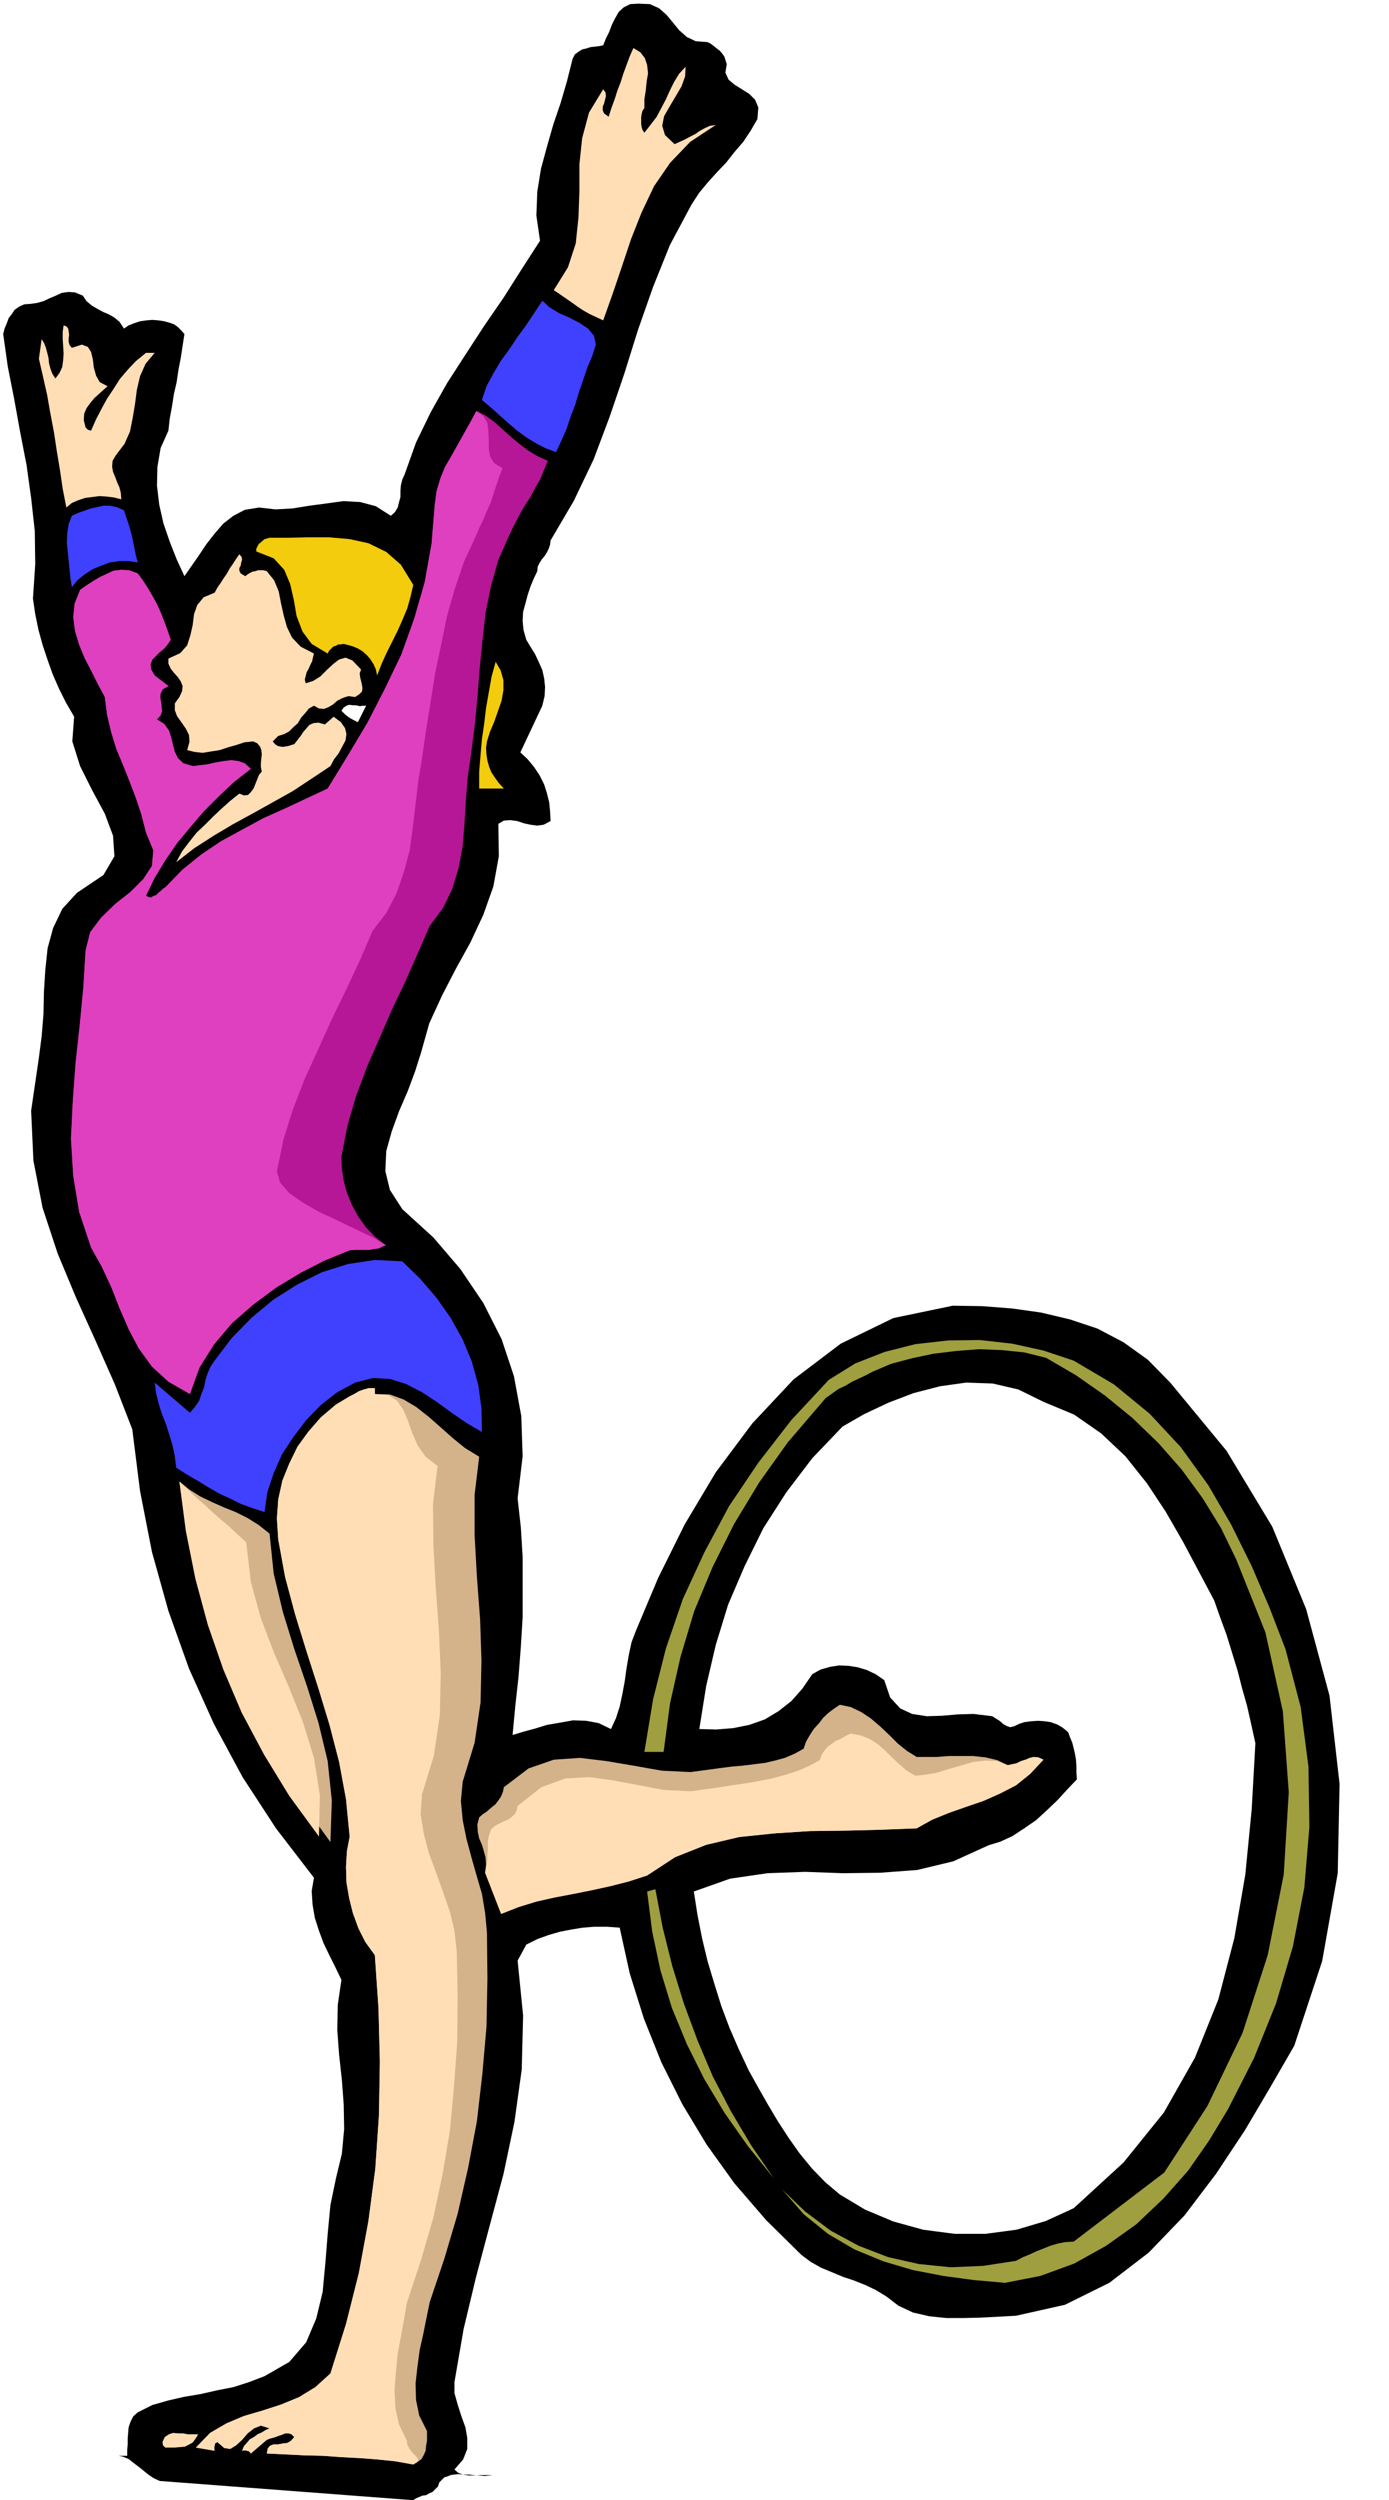 <svg xmlns="http://www.w3.org/2000/svg" fill-rule="evenodd" height="882.693" preserveAspectRatio="none" stroke-linecap="round" viewBox="0 0 3035 5463" width="490.455"><style>.brush1{fill:#000}.pen1{stroke:none}.brush2{fill:#d4b38a}.brush3{fill:#ffdeb5}.brush5{fill:#4040ff}</style><path class="pen1 brush1" d="m1041 5409-8-1-8-1h-14l6 1 8 1h16zm36 0-9-1h-18l-9 1h9l9 1 9-1h9z"/><path class="pen1 brush1" d="m2557 3021-49-50-53-38-57-30-60-20-63-15-64-9-65-5-64-1-130 27-115 56-103 78-90 96-80 107-68 114-58 117-48 114-10 26-6 28-5 29-4 29-5 27-6 28-8 25-11 24-27-13-27-5-29-1-28 5-29 5-26 8-26 7-23 7 6-64 7-63 5-65 4-65v-132l-4-65-7-63 11-92-3-88-16-87-27-81-40-79-50-74-59-69-68-62-27-42-10-41 2-44 12-43 16-44 19-44 16-43 13-41 18-64 28-61 30-58 32-58 28-60 22-62 12-66-1-71 12-7 14-1 15 2 15 5 14 3 15 2 14-2 15-8-1-21-2-20-5-20-6-19-10-20-12-18-14-17-16-15 48-102 5-21 1-20-2-19-4-18-8-18-8-17-10-16-9-15-6-21-2-20 1-20 5-18 5-19 6-18 7-17 8-17 1-10 4-8 5-8 6-7 5-8 4-8 3-9 1-9 51-87 43-90 35-93 32-94 30-96 33-94 37-92 47-88 17-26 19-23 20-22 20-21 18-23 19-22 16-24 15-26 2-25-7-17-13-13-16-10-16-10-13-11-7-15 3-19-3-9-2-7-5-7-5-6-8-6-6-5-7-5-6-3-26-2-19-9-17-15-13-16-15-18-16-14-20-9-25-1-18 1-14 7-11 10-8 14-7 14-6 16-7 14-6 15-10 2-9 1-9 1-9 3-9 2-8 5-8 6-5 10-12 48-14 48-16 47-14 49-13 48-8 50-2 52 8 55-40 62-40 63-42 61-41 63-40 62-36 64-32 66-25 70-5 11-3 12-1 12v14l-3 11-3 12-6 10-9 8-33-21-34-9-37-2-36 5-38 5-37 6-37 2-36-4-31 5-25 13-22 17-19 22-18 23-16 24-16 23-16 23-17-37-15-38-14-41-9-40-5-42 1-41 7-41 17-38 3-27 5-27 4-26 6-26 4-27 5-26 4-26 4-26-7-8-7-7-8-6-8-3-14-4-13-2-13-1-13 1-14 2-12 4-13 5-10 7-10-15-11-9-12-7-12-5-13-7-12-7-12-10-8-12-17-7-14-1-15 2-13 6-14 6-13 6-14 4-14 2-14 1-11 5-10 7-6 9-7 9-4 11-5 12-3 12 10 71 14 71 13 72 14 72 10 72 8 72 1 73-5 75 5 34 7 34 9 33 11 33 11 31 14 32 15 30 18 31-4 54 17 54 26 52 28 52 18 48 3 45-24 41-58 39-32 35-20 42-12 44-5 47-3 48-1 49-4 48-6 47-17 116 5 109 20 103 33 100 40 96 43 95 42 95 38 98 17 135 26 133 36 129 45 126 54 120 63 117 73 112 83 108-5 29 2 30 5 29 9 28 10 27 13 27 13 26 13 27-8 55-1 55 4 54 6 55 4 53 1 54-5 54-13 54-12 58-6 63-5 63-6 64-14 58-22 52-37 43-54 31-34 13-34 11-36 7-35 8-36 6-35 8-35 10-32 16-10 9-6 12-4 12-1 12-1 12v13l-1 12v13h-19l10 2 12 5 10 8 12 9 10 8 11 9 12 8 13 6 554 42 6-4 7-3 7-3 8-1 7-4 7-3 6-6 6-6 3-9 6-6 5-5 7-2 7-3 8-1 9-1 9 1-10-4-8-7 19-22 9-23v-24l-4-23-9-25-8-25-7-25v-24l20-116 27-113 30-113 30-112 24-114 16-115 3-118-12-120 19-35 24-12 25-9 24-7 26-5 24-4 26-2h27l28 2 22 100 31 99 38 95 46 92 53 88 61 85 69 80 77 76 20 15 23 13 24 10 24 10 24 8 25 10 23 11 23 14 26 20 32 15 35 8 38 4h38l39-1 38-2 37-2 107-24 97-48 86-66 78-81 69-91 63-95 56-95 52-90 61-185 34-192 4-195-22-193-51-189-74-180-100-166-123-149zM782 1578l-10-5-9-5-9-7-8-8 5-7 6-4 6-2 8 1h7l8 2 7-1h7l-18 36zm1564 3247-61 28-64 19-68 9h-67l-69-9-65-18-62-26-55-33-32-27-29-30-27-33-24-34-24-37-22-37-21-37-20-36-22-47-20-46-18-48-15-48-15-50-12-50-10-51-8-51 79-28 82-12 82-3 83 3 81-1 81-6 79-19 77-35 26-8 26-12 26-17 26-18 24-22 23-22 21-23 21-22-1-15v-14l-1-14-2-12-3-13-3-12-5-12-4-11-12-10-12-7-14-5-13-2-15-1-15 1-15 2-12 4-10 5-9 2-8-3-7-4-8-7-8-5-8-5-8-1-33-4-34 1-35 3-33 1-32-5-26-12-22-24-13-38-19-13-19-9-20-6-19-3-21-1-20 3-21 6-18 10-22 32-24 27-28 22-30 18-34 12-35 7-37 3-37-1 15-94 21-90 27-88 36-84 41-83 50-78 57-75 66-69 47-27 53-25 55-21 58-15 57-8 58 2 56 13 55 27 67 28 59 41 53 50 47 59 41 62 38 66 34 64 34 64 13 37 14 38 12 39 12 39 10 39 11 39 9 40 9 41-8 144-14 143-24 139-35 134-51 127-68 120-88 109-109 100z"/><path class="pen1 brush2" d="m583 5361 2-11 5-6 8-3h10l10-2 10-1 8-5 7-8-6-6-6-2h-8l-7 3-9 3-8 3-8 2-8 3-35 30-4-5-4-1-6-1-5 1 4-10 7-8 6-7 9-5 8-6 9-4 8-5 9-4-19-6-15 6-14 11-12 14-13 12-13 8-13-2-15-13-5 3-1 5-1 5 1 6-41-7 31-32 36-21 38-16 41-12 40-13 39-16 36-22 33-30 34-108 28-111 21-114 15-114 8-117 2-117-3-117-8-116-21-29-15-30-12-33-8-32-6-35-1-34 2-34 6-32-8-82-15-81-21-81-24-79-26-81-25-81-22-82-15-82-3-46 3-42 9-41 15-37 18-37 24-33 27-31 33-28 10-6 10-6 10-6 10-5 10-6 11-4 11-3h13v13l33 1 30 11 27 16 28 22 25 22 27 24 27 22 31 19-10 83v89l5 90 7 93 3 91-2 91-13 88-26 85-4 42 4 42 8 40 11 41 11 39 12 41 7 42 4 43 1 101-2 104-9 103-12 104-19 101-23 101-29 98-32 95-7 34-7 35-8 36-5 37-4 36 1 36 7 34 17 34v21l-2 11-1 11-4 9-5 9-8 6-10 6-39-7-39-4-39-3-39-2-41-3-40-1-42-2-41-2z"/><path class="pen1 brush3" d="m355 5336 5-11 9-6 9-3 12 1h10l11 2h22l-6 10-6 8-9 5-8 4-11 1-11 1h-21l-5-5-1-7z"/><path class="pen1" d="m1709 4784 50 48 56 42 61 33 65 25 67 15 69 7 71-3 72-11 15-8 15-6 15-7 15-6 15-6 17-5 16-3 18-1 198-151 94-145 77-160 55-170 35-176 11-180-13-177-38-172-64-160-33-68-40-65-46-63-51-58-57-55-60-49-63-44-65-38-48-12-49-5-50-2-50 4-50 6-47 10-45 12-40 17-15 8-15 7-15 7-15 9-15 7-14 10-14 10-12 14-71 83-62 87-55 91-47 94-40 96-30 100-23 102-14 106h-42l19-115 28-111 37-108 47-102 54-101 64-95 72-93 82-88 58-36 64-25 67-17 71-8 70-1 71 8 68 15 66 22 88 52 78 64 68 73 60 83 50 86 45 91 39 91 35 91 33 126 17 130 2 132-11 132-25 129-37 125-48 119-57 112-41 68-46 66-54 61-59 56-66 47-70 39-74 27-77 15-68-6-67-9-67-13-64-19-63-26-58-34-53-43-47-54zm-295-651 18-5 16 84 21 84 25 81 30 81 33 78 40 77 44 74 50 73-57-71-50-71-45-75-38-76-33-80-25-82-18-85-11-87z" style="fill:#9f9f40"/><path class="pen1 brush2" d="m1060 4092 2-18-1-15-4-15-4-13-6-14-3-14-1-16 4-16 8-7 9-6 9-8 9-7 7-9 6-9 4-10 2-10 54-41 55-19 57-4 58 7 59 10 62 11 63 3 67-9 23-3 24-2 24-3 24-3 22-5 22-6 21-9 20-11 5-15 8-14 9-14 11-12 10-13 12-11 12-9 12-8 24 5 23 11 21 14 21 18 19 18 19 19 20 16 21 13h44l26-2h54l27 3 25 6 23 11 9-2 10-2 10-5 10-3 9-4 9-2 10 1 11 5-29 31-31 25-35 18-36 16-38 13-37 13-37 15-34 19-77 3-77 2-80 1-77 5-77 8-72 17-68 27-61 40-40 13-39 10-41 9-40 8-42 8-40 9-39 12-38 15-35-90zm-668-855 22 18 24 15 25 12 27 12 25 10 26 13 24 15 24 19 9 87 20 84 25 81 28 82 25 80 20 83 9 86-3 91-65-90-59-91-52-94-45-96-39-100-31-103-24-106-15-108z"/><path class="pen1 brush3" d="m583 5361 2-11 5-6 8-3h10l10-2 10-1 8-5 7-8-6-6-6-2h-8l-7 3-9 3-8 3-8 2-8 3-35 30-4-5-4-1-6-1-5 1 4-10 7-8 6-7 9-5 8-6 9-4 8-5 9-4-19-6-15 6-14 11-12 14-13 12-13 8-13-2-15-13-5 3-1 5-1 5 1 6-41-7 31-32 36-21 38-16 41-12 40-13 39-16 36-22 33-30 34-108 28-111 21-114 15-114 8-117 2-117-3-117-8-116-21-29-15-30-12-33-8-32-6-35-1-34 2-34 6-32-8-82-15-81-21-81-24-79-26-81-25-81-22-82-15-82-3-46 3-42 9-41 15-37 18-37 24-33 27-31 33-28 10-6 10-6 10-6 10-5 10-6 11-4 11-3h13v13l29 2 20 13 13 19 11 26 9 26 12 27 17 24 26 20-10 84 1 89 5 92 7 94 4 93-2 93-13 88-26 85-3 43 7 43 11 42 16 43 15 42 15 43 10 42 5 45 2 99-1 99-7 97-9 97-16 95-20 94-27 93-31 94-6 35-7 38-7 38-4 41-3 39 2 39 8 36 17 35 1 9 5 9 6 8 7 7 4 5 2 5-3 4-8 5-39-7-39-4-39-3-39-2-41-3-40-1-42-2-41-2zm477-1269 3-16 2-13v-10l1-9v-20l2-12 5-15 8-7 9-5 10-5 10-4 8-6 7-6 4-9 2-9 52-41 52-19 52-3 52 7 53 10 57 11 60 3 65-9 25-4 28-4 29-5 31-6 29-8 28-9 25-11 22-12 5-13 7-10 6-7 9-6 8-6 10-4 10-6 12-6 23 4 20 8 17 11 16 14 14 14 16 15 16 14 20 12 20-2 25-4 26-8 28-8 27-8 27-3 26 1 23 9 9-2 10-2 10-5 10-3 9-4 9-2 10 1 11 5-29 31-31 25-35 18-36 16-38 13-37 13-37 15-34 19-77 3-77 2-80 1-77 5-77 8-72 17-68 27-61 40-40 13-39 10-41 9-40 8-42 8-40 9-39 12-38 15-35-90z"/><path class="pen1 brush3" d="m392 3237 20 19 18 17 17 15 17 16 16 14 18 15 18 17 22 20 10 86 22 80 29 76 33 76 30 75 24 78 13 82-2 90-65-89-55-90-49-92-40-94-34-98-27-100-21-105-14-108z"/><path class="pen1 brush5" d="m385 3207-3-25-5-24-7-23-7-22-9-23-7-22-6-24-3-23 77 66 11-13 9-13 5-15 6-15 3-16 5-15 6-14 9-13 37-49 44-45 47-39 52-33 54-27 57-18 59-9 60 3 39 38 36 42 31 44 26 47 20 48 14 51 7 51 1 52-34-20-32-22-33-24-32-21-35-18-35-11-37-2-39 10-39 21-36 28-32 33-28 37-25 38-18 41-14 42-6 43-27-9-25-9-24-12-24-11-24-14-23-14-24-14-22-14z"/><path class="pen1" style="fill:#b61796" d="m199 2726-26-78-13-79-5-81 4-81 6-83 9-82 8-83 5-82 10-40 24-32 31-30 33-26 28-28 19-29 3-34-16-39-10-39-12-36-14-37-14-35-15-36-11-36-9-38-5-39-15-28-14-28-15-29-12-29-9-30-4-30 3-30 12-30 14-10 14-9 15-9 15-7 15-7 17-2 17 1 19 7 11 15 11 17 10 17 10 18 8 18 8 20 7 19 7 21-6 9-8 10-10 8-8 8-8 8-4 10 1 11 8 14 30 23-12 7-5 9-1 9 2 10 1 10 1 10-3 9-8 9 16 10 10 14 5 15 4 17 4 15 7 14 12 11 21 6 15-2 17-2 17-4 18-3 16-2 16 2 14 5 13 12-36 28-33 31-33 33-30 35-29 35-26 38-23 38-19 39 5 3 6 1 5-3 6-2 5-5 5-4 5-5 5-3 38-39 41-33 43-29 46-25 46-25 47-21 47-22 47-22 44-72 43-72 38-74 36-75 28-78 23-80 15-84 7-86 4-29 8-27 10-25 14-24 14-25 14-25 14-25 13-24 20 10 19 14 18 16 19 17 18 15 20 15 20 12 22 10-8 19-8 20-11 19-11 21-13 20-12 21-11 21-10 21-24 54-16 57-12 59-7 63-6 61-5 63-6 62-8 62-7 48-4 51-3 50-4 50-9 48-14 46-20 41-29 39-27 62-27 61-29 61-27 62-27 62-24 64-19 65-13 68 1 25 4 27 7 26 11 27 13 24 17 24 20 21 24 19-8 3-8 4-10 1-9 2h-33l-11 1-54 22-53 27-53 32-50 37-47 41-39 46-32 51-21 58-47-27-36-33-29-40-22-42-20-46-18-46-21-45-23-41z"/><path class="pen1" style="fill:#df40bf" d="m199 2726-26-78-13-79-5-81 4-81 6-83 9-82 8-83 5-82 10-40 24-32 31-30 33-26 28-28 19-29 3-34-16-39-10-39-12-36-14-37-14-35-15-36-11-36-9-38-5-39-15-28-14-28-15-29-12-29-9-30-4-30 3-30 12-30 14-10 14-9 15-9 15-7 15-7 17-2 17 1 19 7 11 15 11 17 10 17 10 18 8 18 8 20 7 19 7 21-6 9-8 10-10 8-8 8-8 8-4 10 1 11 8 14 30 23-12 7-5 9-1 9 2 10 1 10 1 10-3 9-8 9 16 10 10 14 5 15 4 17 4 15 7 14 12 11 21 6 15-2 17-2 17-4 18-3 16-2 16 2 14 5 13 12-36 28-33 31-33 33-30 35-29 35-26 38-23 38-19 39 5 3 6 1 5-3 6-2 5-5 5-4 5-5 5-3 38-39 41-33 43-29 46-25 46-25 47-21 47-22 47-22 44-72 43-72 38-74 36-75 28-78 23-80 15-84 7-86 4-29 8-27 10-25 14-24 14-25 14-25 14-25 13-24 15 11 9 15 2 18 1 20v19l3 17 9 14 18 11-7 18-6 18-6 18-6 19-8 18-8 19-9 19-9 21-25 54-20 59-17 59-13 63-13 62-10 63-10 62-9 63-8 48-6 51-6 51-7 51-13 48-16 46-22 42-30 39-27 63-30 64-31 64-30 66-30 66-26 67-21 67-14 69 7 24 20 23 30 21 37 21 39 18 39 19 36 17 30 18-8 3-8 4-10 1-9 2h-33l-11 1-54 22-53 27-53 32-50 37-47 41-39 46-32 51-21 58-47-27-36-33-29-40-22-42-20-46-18-46-21-45-23-41z"/><path class="pen1 brush3" d="m523 1734 10 4 9-1 6-6 6-8 4-10 4-10 4-10 6-7-2-10v-9l1-10 1-9-1-9-3-8-6-7-9-4-19 2-18 6-18 5-18 6-19 3-18 3-18-2-16-4 5-18-1-15-7-14-9-13-10-14-5-13v-15l10-14 6-13 1-11-4-10-6-9-9-10-7-9-5-11v-11l26-12 15-17 7-22 5-22 3-24 7-20 14-17 24-10 6-11 7-10 7-11 7-10 6-11 7-10 7-11 7-10 5 6 1 6-2 6-1 7-3 5v6l3 6 10 6 5-4 5-3 6-3 6-1 6-2h12l7 2 16 20 10 24 5 26 6 27 7 25 11 23 19 20 29 15-2 8-2 9-4 8-4 9-4 7-2 8-2 8 2 8 16-5 16-10 14-14 14-13 13-10 14-4 15 6 19 20-3 8 1 9 2 8 2 9 1 7-1 7-6 6-9 6-15-2-12 4-12 6-9 8-10 6-10 4-11-1-11-6-11 6-8 10-9 10-7 12-10 9-9 9-11 6-13 4-12 12 5 6 6 4 5 1 6 1 6-1 6-1 6-2 7-2 7-9 7-9 6-9 7-8 6-7 9-4 11-1 14 4 19-17 16 12 9 13 3 13-2 14-7 13-8 15-10 13-8 15-42 28-41 27-43 24-43 24-44 24-42 25-42 27-40 31 13-24 16-21 16-20 18-17 18-18 18-17 19-17 20-16z"/><path class="pen1" d="M1047 1723v-37l3-36 3-35 5-34 4-34 6-34 6-34 9-33 11 19 6 21v22l-4 23-8 23-8 23-9 21-7 22-2 14 1 15 2 13 4 14 5 12 8 12 8 11 11 12h-54zm-288-314-8-2-6 1h-6l-5 3-6 2-4 4-5 5-3 6-35-21-20-27-13-34-6-35-8-35-13-31-23-25-38-15v-6l3-6 3-5 4-3 8-7 11-3h42l44-1h44l45 4 41 9 39 19 32 28 27 44-6 26-7 25-10 24-11 25-12 24-12 24-11 24-10 26-3-14-5-11-7-11-7-8-10-9-10-6-12-5-11-3z" style="fill:#f2cc0d"/><path class="pen1 brush5" d="m157 1127 13-6 14-5 14-5 14-3 14-3h14l15 3 16 7 4 13 5 14 4 13 4 15 3 14 3 15 3 15 4 15-20-3h-20l-21 3-19 7-19 8-17 11-16 13-12 15-3-19-2-19-2-20-2-20-2-20 1-20 3-20 7-18z"/><path class="pen1 brush3" d="m145 1109-8-41-6-41-7-42-6-40-8-42-7-40-9-40-9-39 6-43 5 8 4 10 3 11 3 12 1 11 3 12 4 11 7 11 9-12 6-13 2-15 1-14-1-17-1-15v-16l2-14 6 2 4 5 1 6 1 8-1 7v8l2 7 5 6 22-7 13 5 7 11 4 17 2 17 5 18 8 14 17 9-9 8-10 9-10 9-9 11-8 11-5 12-1 14 4 16 5 5 7 2 11-25 12-23 12-22 14-21 14-22 17-20 18-19 22-18h19l-20 24-12 27-7 30-4 31-5 30-6 30-12 27-19 25-7 12-1 13 2 11 5 12 4 11 5 11 3 12 1 14-16-4-16-2-16-1-15 2-16 2-15 5-14 6-12 10z"/><path class="pen1 brush5" d="m1053 874 10-30 15-28 16-27 19-26 18-27 19-26 18-27 17-26 15 14 21 13 23 10 23 12 18 12 13 16 4 19-8 25-11 26-9 27-9 26-8 27-10 26-9 27-11 25-12 26-24-9-21-11-21-13-19-14-20-17-19-17-19-17-19-16z"/><path class="pen1 brush3" d="m1210 634 31-50 17-52 6-57 2-57v-59l6-57 15-56 31-51 5 7 1 8-2 8-2 8-3 7v8l3 7 10 7 6-19 7-19 6-19 7-18 6-19 7-19 7-19 8-18 15 9 10 13 5 15 2 18-3 18-2 20-3 19v19l-4 6-2 7-1 7v15l1 7 2 6 4 6 14-18 13-17 10-19 10-19 9-20 9-18 11-18 14-15-1 21-8 22-13 22-13 22-12 21-4 21 6 20 21 20 11-5 11-5 11-6 12-6 10-7 11-6 11-5 13-2-56 37-44 46-35 51-27 57-23 58-20 60-20 59-21 59-15-7-15-7-14-8-12-8-14-10-13-9-13-9-12-8z"/></svg>

